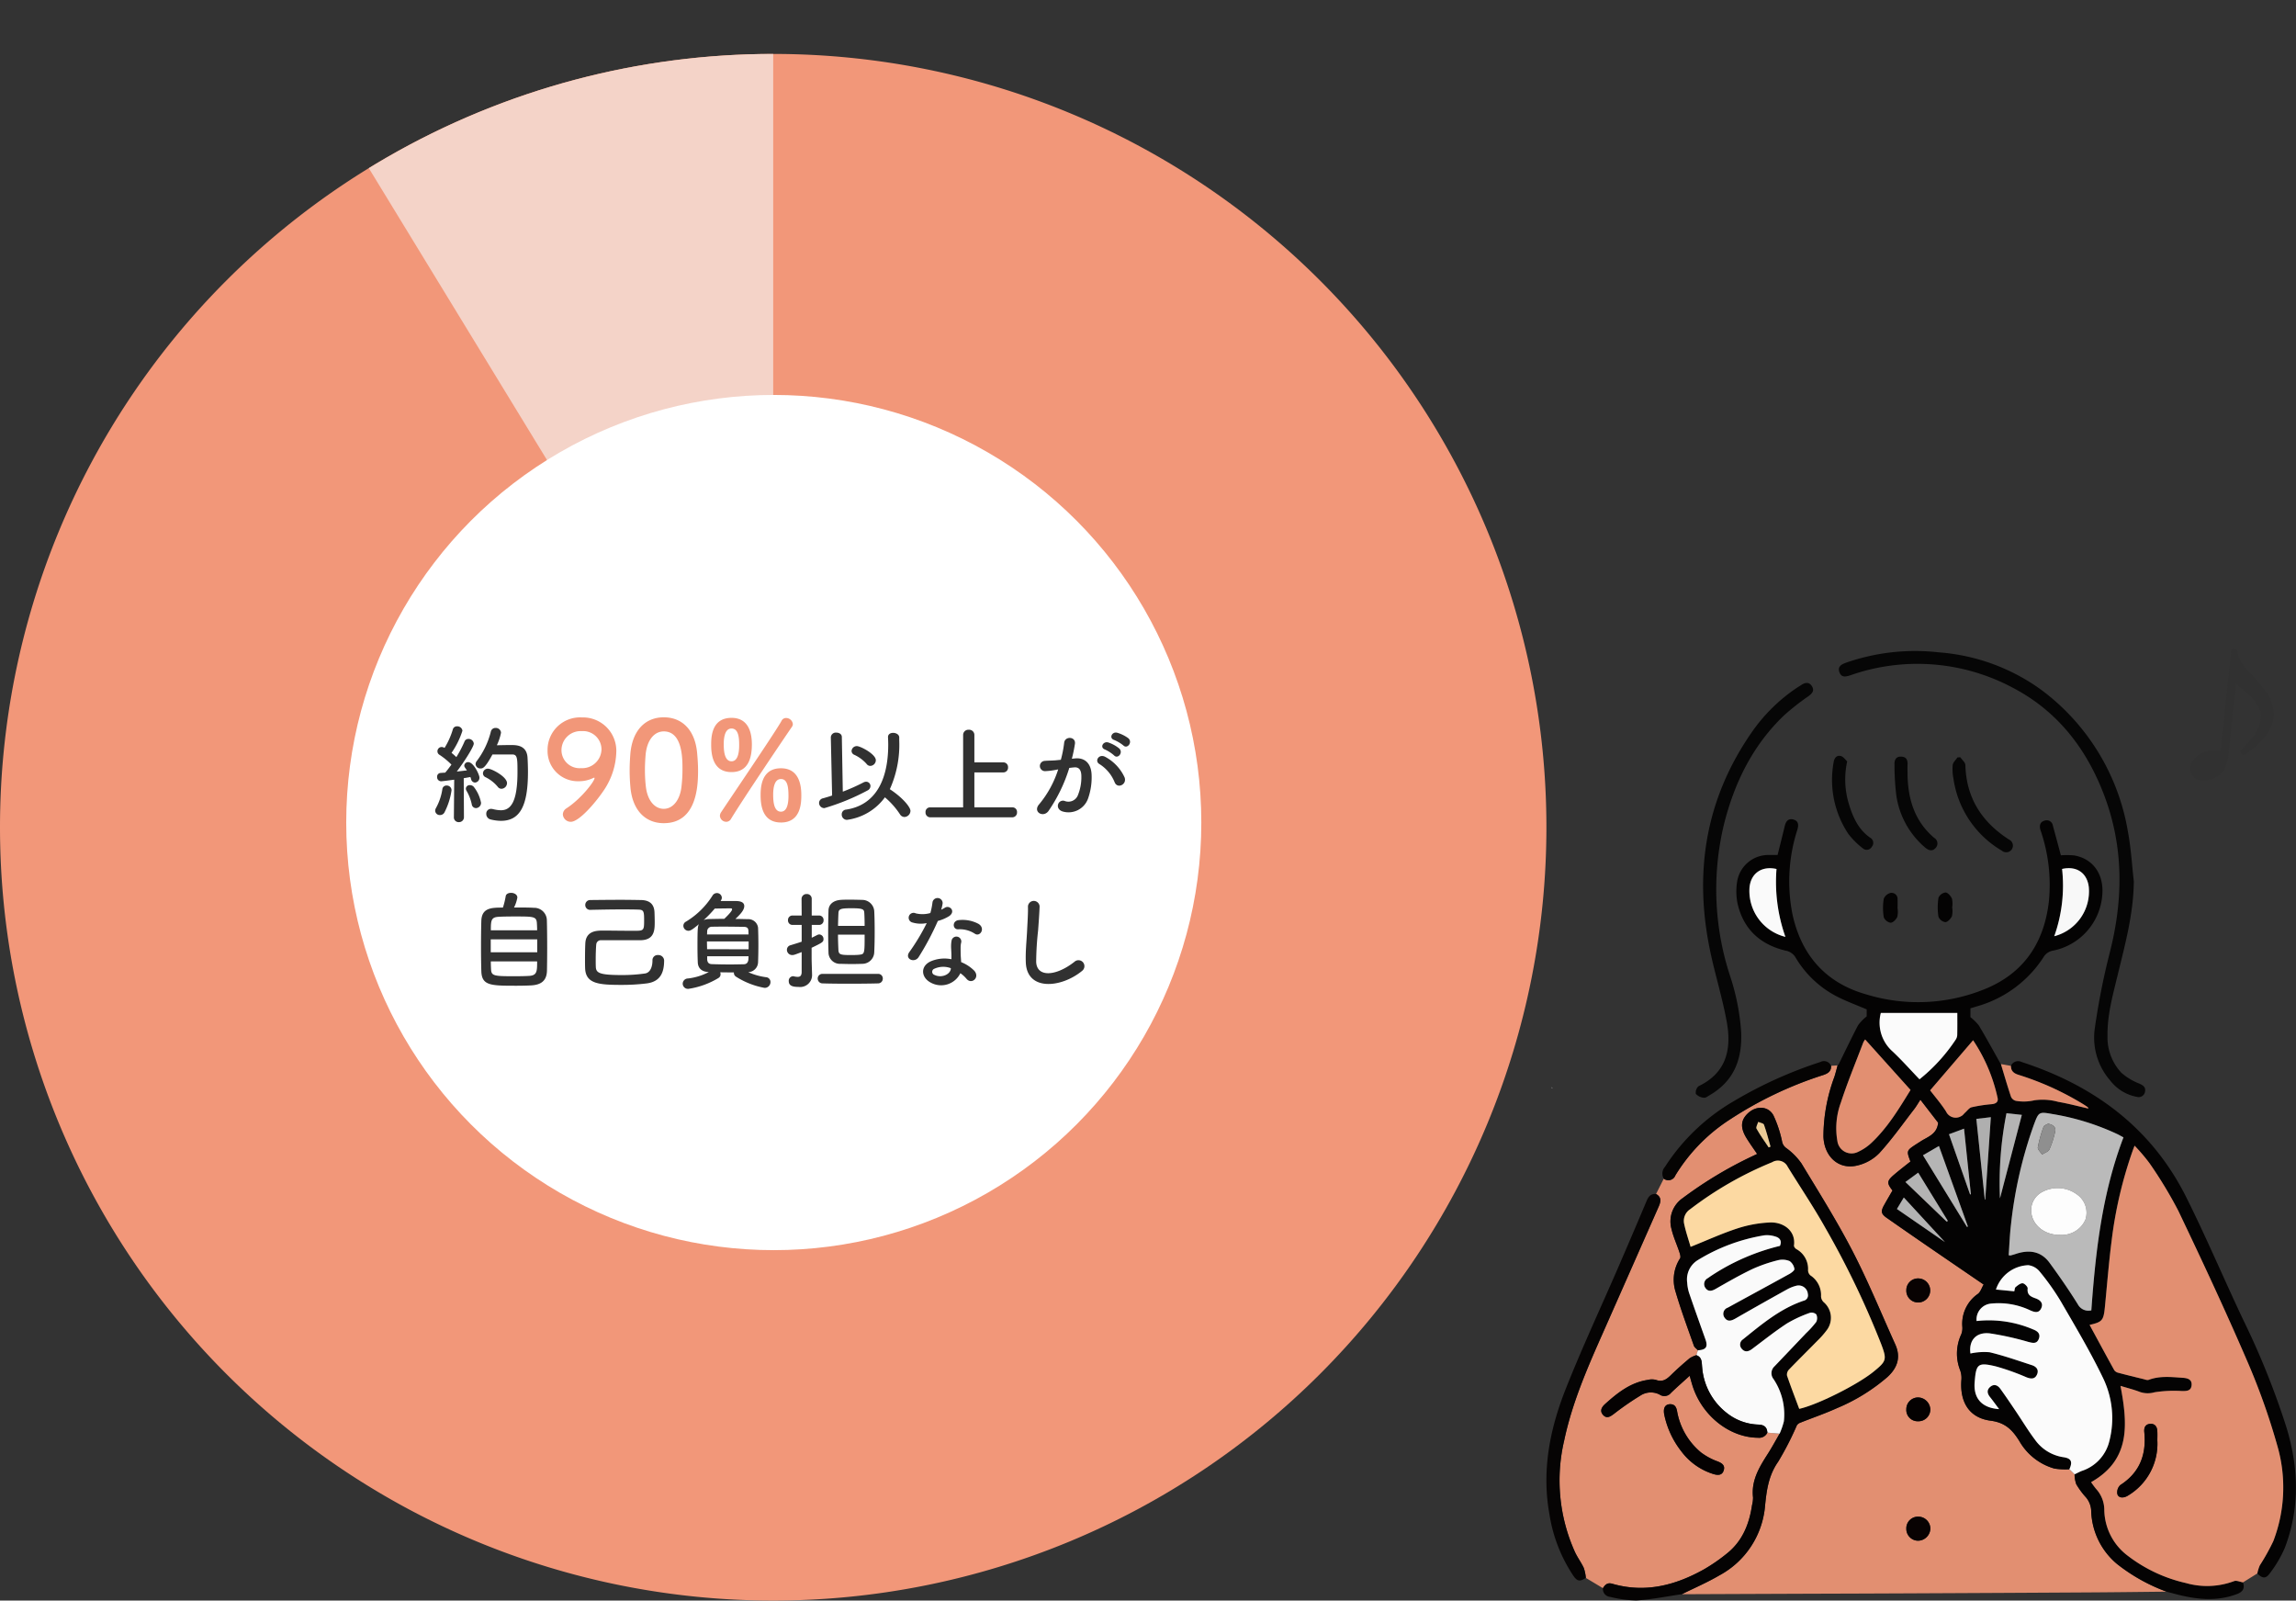 <svg xmlns="http://www.w3.org/2000/svg" xmlns:xlink="http://www.w3.org/1999/xlink" width="386.653" height="269.5" viewBox="0 0 386.653 269.5"><rect x="0" y="0" width="386.653" height="269.5" fill="#333333" stroke="none"/><defs><clipPath id="a"><path d="M2247.487,5181.667v130.77L2169.8,5185.205l77.688-12.618Z" transform="translate(-2169.798 -5172.587)" fill="#fff"/></clipPath></defs><g transform="translate(506.599 -6235.448)"><g transform="translate(-2604.599 1062.862)"><path d="M130.21,0A130.21,130.21,0,1,1,0,130.21,130.21,130.21,0,0,1,130.21,0Z" transform="translate(2098 5181.667)" fill="#f29779"/><g transform="translate(2150.521 5172.586)" clip-path="url(#a)"><circle cx="130.21" cy="130.21" r="130.21" transform="translate(-52.522 9.081)" fill="#f4d3c8"/></g></g><path d="M755.881,487.217c-4.325.043-8.65.1-12.976.125q-15.233.091-30.467.159-8.476.04-16.951.062-10.618.041-21.236.085c2.1-1.046,4.275-1.976,6.3-3.161a14.693,14.693,0,0,0,7.708-11.7c.257-2.635.594-5.139,2.206-7.439a51.15,51.15,0,0,0,3.16-6.152,1.265,1.265,0,0,1,.649-.458c2.021-.806,4.087-1.51,6.067-2.406a31.5,31.5,0,0,0,8.541-5.264c1.691-1.552,2.28-3.335,1.307-5.489-2.364-5.235-4.541-10.568-7.175-15.664-2.619-5.067-5.663-9.918-8.62-14.8a10.955,10.955,0,0,0-2.528-2.567,1.722,1.722,0,0,1-.712-1.011,19.951,19.951,0,0,0-1.48-4.521c-.861-1.573-2.806-1.652-4.169-.459s-1.475,2.5-.353,4.315c.552.894,1.17,1.746,1.777,2.645-.3.142-.494.232-.686.325a68.132,68.132,0,0,0-11.833,7.1,4.758,4.758,0,0,0-1.906,5.2c.31,1.342.906,2.616,1.34,3.932.108.329.249.8.1,1.035a6.623,6.623,0,0,0-.76,5.572c.9,3.077,2.024,6.089,3.089,9.116.107.3.452.523.687.781l-.27.82a4.581,4.581,0,0,0-1.125.515c-1.065.9-2.116,1.816-3.108,2.792-.744.733-1.447,1.279-2.584.844a2.89,2.89,0,0,0-1.377.011c-2.9.44-5.069,2.171-7.162,4.051-.618.555-.938,1.183-.349,1.845.618.694,1.221.285,1.858-.2a47.782,47.782,0,0,1,4.388-3.033,3.214,3.214,0,0,1,3.282-.191,1.417,1.417,0,0,0,1.909-.289c.99-.954,2.027-1.858,3.145-2.875.173.608.293,1.047.424,1.484,1.54,5.155,6.234,8.916,11.1,8.945a1.521,1.521,0,0,0,1.564-.859l2.063.175c-.666,1.141-1.293,2.306-2.005,3.418-1.435,2.241-2.8,4.485-2.475,7.324a5.1,5.1,0,0,1-.163,1.272c-.476,3.208-1.625,6.088-4.237,8.165a29.341,29.341,0,0,1-3.875,2.674c-4.832,2.7-9.918,4.014-15.433,2.416-.8-.231-1.211.154-1.567.749l-2.878-1.728a7.2,7.2,0,0,0-.345-1.672c-.433-.934-1.071-1.773-1.5-2.708a29.3,29.3,0,0,1-1.811-18.731c1.347-6.4,3.954-12.345,6.587-18.282q4.684-10.563,9.339-21.139c.367-.829.5-1.582-.452-2.116l1.3-2.578a1.262,1.262,0,0,0,1.958-.559,29.452,29.452,0,0,1,9.295-9.477,64.114,64.114,0,0,1,15.613-7.414c.788-.268,1.359-.623,1.308-1.552l1.1-.07c-.178.644-.332,1.3-.538,1.932A28.987,28.987,0,0,0,698.1,410.6c.123,3.346,2.53,5.576,5.6,4.883a7.622,7.622,0,0,0,3.769-2.062c2.136-2.332,3.971-4.942,5.913-7.451.362-.468.654-.99,1.043-1.587l2.988,3.871c-.182,1.984-1.792,2.376-3.01,3.185-.208.138-.422.269-.631.405-1.7,1.111-1.707,1.119-1.023,2.946-.918.737-1.854,1.45-2.747,2.214-1.236,1.057-1.26,1.409-.274,2.664-.47.818-.959,1.646-1.426,2.486-.583,1.049-.495,1.462.494,2.152q3.429,2.394,6.876,4.762c3.089,2.122,6.186,4.233,9.408,6.436-.343.571-.536,1.278-1,1.593a6.117,6.117,0,0,0-2.587,5.568,2.885,2.885,0,0,1-.189,1.229,7.611,7.611,0,0,0-.183,6.041,3.832,3.832,0,0,1,.216,1.535c-.323,3.781,1.276,6.483,4.921,6.96,2.465.323,3.65,1.542,4.822,3.41a9.9,9.9,0,0,0,5.934,4.654,12.133,12.133,0,0,0,2.5.116l.886.862a5.09,5.09,0,0,0,.283,1.654,13.123,13.123,0,0,0,1.652,2.233,3.789,3.789,0,0,1,.868,2.432,12.1,12.1,0,0,0,4.333,8.757,30.225,30.225,0,0,0,8.352,4.67M672.268,455.65c-.86.029-1.22.676-.958,1.861a14.857,14.857,0,0,0,2.839,6.061,10.689,10.689,0,0,0,5.422,3.844c.7.207,1.431.261,1.715-.57.29-.847-.213-1.248-1.009-1.561a10.8,10.8,0,0,1-2.8-1.511,11.6,11.6,0,0,1-4.037-7c-.142-.693-.419-1.124-1.17-1.123m39.78-19.186a1.985,1.985,0,0,0,2,2.061,2.025,2.025,0,0,0,.061-4.049,1.966,1.966,0,0,0-2.06,1.989m2.023,38.122a1.965,1.965,0,0,0-2.023,2.026,2,2,0,0,0,1.933,2.023,2.1,2.1,0,0,0,2.115-1.992,2.027,2.027,0,0,0-2.024-2.057m-.05-16.064a1.989,1.989,0,0,0,2.071-1.98,2.107,2.107,0,0,0-2.073-2.027,1.978,1.978,0,0,0-1.971,1.973,1.9,1.9,0,0,0,1.972,2.034" transform="translate(-897.62 6016.234)" fill="#e28f71"/><path d="M848.383,314.948a12.133,12.133,0,0,1-2.5-.116,9.894,9.894,0,0,1-5.934-4.654c-1.172-1.868-2.357-3.088-4.822-3.41-3.645-.477-5.244-3.179-4.921-6.96a3.833,3.833,0,0,0-.216-1.535,7.614,7.614,0,0,1,.183-6.041,2.881,2.881,0,0,0,.189-1.229,6.118,6.118,0,0,1,2.587-5.568c.461-.316.655-1.023,1-1.594-3.221-2.2-6.318-4.314-9.408-6.436q-3.447-2.368-6.876-4.762c-.988-.69-1.076-1.1-.494-2.152.466-.84.956-1.668,1.426-2.486-.986-1.256-.962-1.607.274-2.665.893-.764,1.829-1.478,2.747-2.214-.683-1.827-.681-1.835,1.023-2.946.21-.137.423-.267.632-.405,1.218-.809,2.828-1.2,3.01-3.185l-2.989-3.871c-.389.6-.681,1.119-1.043,1.587-1.942,2.509-3.776,5.119-5.913,7.451a7.623,7.623,0,0,1-3.769,2.062c-3.067.693-5.473-1.537-5.6-4.883a28.977,28.977,0,0,1,1.845-10.062c.206-.635.36-1.287.538-1.932l-.017.008.195-.178c1.085-2.2,2.138-4.425,3.279-6.6a8.059,8.059,0,0,1,1.447-1.484v-1.175c-1.681-.718-3.351-1.331-4.927-2.129a17.241,17.241,0,0,1-7.031-6.575,2.435,2.435,0,0,0-1.709-1.192c-4.254-1.023-7.086-3.589-8.076-7.911a10.2,10.2,0,0,1-.089-3.61,5.32,5.32,0,0,1,5.374-4.582c.494-.007.989,0,1.452,0,.417-1.677.827-3.295,1.218-4.917.2-.831.68-1.315,1.534-1.028.828.279.787.976.575,1.7a28.343,28.343,0,0,0-.811,14.278c1.523,6.923,5.656,11.547,12.473,13.457a29.758,29.758,0,0,0,20.441-1.134c6.339-2.776,9.534-7.923,10.271-14.676a28.251,28.251,0,0,0-1.309-11.519c-.053-.17-.126-.336-.164-.509-.15-.681.015-1.245.741-1.434a1.045,1.045,0,0,1,1.386.826c.443,1.614.873,3.231,1.352,5.011a13.118,13.118,0,0,1,2.232.019c3.166.538,5.021,3.157,4.745,6.593a10.339,10.339,0,0,1-8.283,9.434,2.3,2.3,0,0,0-1.639,1.139,19.747,19.747,0,0,1-11.331,8.286c-.307.1-.614.188-.954.292v1.495a8.267,8.267,0,0,1,1.424,1.4c1.274,2.14,2.469,4.327,3.694,6.5.56,1.838,1.093,3.684,1.7,5.5a1.219,1.219,0,0,0,.831.691,7.8,7.8,0,0,0,3.1-.093,9.753,9.753,0,0,1,4.01.259c1.7.289,3.374.742,5.1,1.134-.062-.121-.078-.2-.128-.239-.232-.166-.469-.324-.711-.475a48.622,48.622,0,0,0-10.975-4.979c-.782-.252-1.244-.647-1.238-1.493a1.32,1.32,0,0,1,1.8-.667c12.228,3.971,21.912,11.116,27.744,22.791,3.372,6.751,6.316,13.716,9.544,20.541a133.565,133.565,0,0,1,7.331,18.228c2.05,6.758,2.277,13.572-.292,20.269a20.105,20.105,0,0,1-2.534,4.291c-.669.94-1.257.849-2.1,0a7.115,7.115,0,0,1,.419-1.357,36.273,36.273,0,0,0,2.278-4.085,25.231,25.231,0,0,0,.716-15.915,113.065,113.065,0,0,0-5.2-14.6c-3.648-8.453-7.551-16.8-11.518-25.111a72.723,72.723,0,0,0-4.814-7.959,29.883,29.883,0,0,0-2.548-3c-.157.408-.221.567-.279.728a71.394,71.394,0,0,0-3.589,15.294c-.471,3.683-.761,7.389-1.125,11.085-.229,2.331-.424,2.577-2.585,3.068,1.387,2.558,2.755,5.1,4.152,7.622a1.115,1.115,0,0,0,.65.432c1.407.375,2.822.72,4.237,1.064.3.074.663.228.918.133,1.881-.7,3.8-.471,5.726-.343.821.055,1.591.265,1.495,1.261s-.876.976-1.7.962a20.987,20.987,0,0,0-4.561.22,4.013,4.013,0,0,1-2.445-.062c-1.032-.4-2.114-.668-3.265-1.02,1.215,6.444,1.732,12.436-4.949,16.208a13.829,13.829,0,0,0,.856,1.158,5.253,5.253,0,0,1,1.365,3.562,9.827,9.827,0,0,0,3.931,7.656,25.152,25.152,0,0,0,9.81,4.611,12.978,12.978,0,0,0,8.108-.319c.4-.166.995.126,1.5.206.381,1.019-.04,1.61-1,1.974-3.479,1.32-6.948.9-10.419-.021l-1.444-.383a30.236,30.236,0,0,1-8.352-4.67,12.1,12.1,0,0,1-4.333-8.757,3.789,3.789,0,0,0-.868-2.432,13.1,13.1,0,0,1-1.652-2.233,5.09,5.09,0,0,1-.283-1.654c.415-.2.819-.425,1.247-.586a7.005,7.005,0,0,0,4.622-5.087,15.5,15.5,0,0,0-1.09-10.568c-2.13-4.423-4.656-8.66-7.122-12.914a40.656,40.656,0,0,0-3.522-4.97,2.946,2.946,0,0,0-1.936-1.093,5.955,5.955,0,0,0-5.446,4.1l3.086.3c.079-.268.075-.59.23-.714.354-.284.8-.661,1.181-.638.314.018.875.595.844.867-.129,1.105.556,1.394,1.355,1.681s1.335.847.9,1.714c-.421.835-1.13.6-1.849.283a12.349,12.349,0,0,0-6.458-1.136,2.689,2.689,0,0,0-2.552,2.946,18.963,18.963,0,0,1,9.51,1.408c.747.282,1.3.727.968,1.6-.344.893-1.032.694-1.792.5A49.1,49.1,0,0,0,835,292.066c-2.383-.274-3.586,1.239-3.278,3.389a10.959,10.959,0,0,1,3.227-.211c2.411.574,4.761,1.407,7.123,2.176.712.232,1.214.75.867,1.554-.36.837-1.02.782-1.795.478a39.6,39.6,0,0,0-5.125-1.825c-3.09-.744-3.354-.4-3.591,2.724-.205,2.711,1.264,4.278,4.129,4.472-.545-.725-1.018-1.387-1.525-2.02-.465-.581-.6-1.178-.011-1.7.655-.586,1.289-.319,1.738.3.9,1.242,1.752,2.517,2.61,3.788,1.077,1.6,2.07,3.253,3.226,4.788a7.169,7.169,0,0,0,4.807,2.942c1.308.19,1.557.77.976,2.028m9.114-55.884c-.39-.208-.724-.4-1.071-.569a41.686,41.686,0,0,0-10.907-3.365c-2.281-.4-2.3-.369-3.135,1.873a72.759,72.759,0,0,0-3.831,16.757c-.205,1.712-.262,3.441-.386,5.147a1.8,1.8,0,0,0,.317.039c.273-.076.549-.146.818-.238,2.246-.766,4.283-.535,5.756,1.484,1.659,2.273,3.267,4.591,4.752,6.98a2.025,2.025,0,0,0,2.276,1.019c.716-9.916,1.823-19.723,5.411-29.126m-35.858-7.981-7.64-8.5a2.662,2.662,0,0,0-.334.55c-1.277,3.358-2.654,6.683-3.765,10.1a12.443,12.443,0,0,0-.581,6.435A2.408,2.408,0,0,0,812.8,261.5a8.4,8.4,0,0,0,2.209-1.473c2.793-2.613,4.726-5.87,6.63-8.948m7.875-12.972H816.634a6.459,6.459,0,0,0,2,6.5c1.569,1.481,3.006,3.1,4.513,4.674a29.209,29.209,0,0,0,6.075-6.647,1.582,1.582,0,0,0,.279-.782c.028-1.318.013-2.636.013-3.745m-4.576,13.034c.8,1.046,1.833,2.24,2.678,3.557a1.79,1.79,0,0,0,2.587.764c.248-.117.42-.391.636-.582.355-.314.676-.794,1.086-.893a24.31,24.31,0,0,1,3.374-.518c.7-.067,1.152-.367,1-1.052a28.179,28.179,0,0,0-4.125-9.713l-7.237,8.436M800.565,225.3a27.74,27.74,0,0,1-1.5-11.432c-2.541-.569-4.38.777-4.556,3.228a7.975,7.975,0,0,0,6.052,8.2m46.595-11.434a25.44,25.44,0,0,1-1.318,11.327,7.8,7.8,0,0,0,5.817-8.287c-.288-2.372-2.042-3.594-4.5-3.04m-23.424,48.212,7.408,12.062.158-.062-4.88-13.562-2.685,1.562M836.7,269.33l3.682-14.058L837.795,255A60.1,60.1,0,0,0,836.7,269.33m-1.539-13.667-2.441.288c.486,4.639.955,9.117,1.424,13.595l.077-.038c.309-4.549.618-9.1.94-13.845m-4.513,1.929-2.535.941,3.556,10.146.129-.059c-.377-3.614-.754-7.229-1.15-11.029m-2.932,15.649.208-.1-5-8.138-2.154,1.577,6.941,6.664m-.272,3.46-6.935-7.515-1.161,1.936,8.1,5.579" transform="translate(-1006.498 6167.896)" fill="#040303"/><path d="M1095.225,535.1c-.5-.08-1.1-.372-1.5-.206a12.978,12.978,0,0,1-8.108.319,25.152,25.152,0,0,1-9.81-4.611,9.827,9.827,0,0,1-3.931-7.657,5.254,5.254,0,0,0-1.365-3.562,13.765,13.765,0,0,1-.856-1.158c6.681-3.773,6.164-9.764,4.949-16.209,1.15.353,2.233.622,3.265,1.02a4.013,4.013,0,0,0,2.446.061,21,21,0,0,1,4.561-.22c.827.013,1.607.031,1.7-.962s-.674-1.207-1.495-1.261c-1.923-.128-3.845-.36-5.726.343-.255.1-.615-.059-.918-.133-1.415-.344-2.83-.688-4.237-1.064a1.115,1.115,0,0,1-.65-.432c-1.4-2.524-2.765-5.065-4.152-7.622,2.161-.49,2.356-.737,2.585-3.068.363-3.7.654-7.4,1.125-11.085a71.4,71.4,0,0,1,3.589-15.294c.058-.161.123-.32.279-.728a29.863,29.863,0,0,1,2.548,3,72.684,72.684,0,0,1,4.814,7.959c3.967,8.31,7.87,16.658,11.518,25.111a113.025,113.025,0,0,1,5.2,14.6,25.231,25.231,0,0,1-.716,15.915,36.284,36.284,0,0,1-2.278,4.085,7.114,7.114,0,0,0-.42,1.357l-2.417,1.507m-14.415-23.809c0-.571.028-1.143-.007-1.712-.046-.754-.471-1.241-1.236-1.167s-1.032.613-.954,1.386c.376,3.748-.747,6.806-4.047,8.919a1.7,1.7,0,0,0-.508,1.433c.13.739,1.013.861,1.856.307a10.152,10.152,0,0,0,4.9-9.166" transform="translate(-1224.103 5966.786)" fill="#e28f71"/><path d="M703.605,472.68c-.235-.258-.581-.477-.687-.78-1.065-3.027-2.19-6.039-3.089-9.116a6.623,6.623,0,0,1,.76-5.572c.148-.233.008-.706-.1-1.035-.434-1.315-1.03-2.59-1.34-3.932a4.757,4.757,0,0,1,1.906-5.2,68.1,68.1,0,0,1,11.833-7.1c.192-.093.386-.183.686-.325-.607-.9-1.225-1.751-1.777-2.645-1.122-1.816-1-3.131.353-4.315s3.308-1.114,4.169.459a19.942,19.942,0,0,1,1.48,4.521,1.721,1.721,0,0,0,.713,1.011,10.948,10.948,0,0,1,2.528,2.567c2.957,4.885,6,9.737,8.62,14.8,2.634,5.1,4.81,10.429,7.175,15.664.973,2.154.384,3.936-1.307,5.489a31.507,31.507,0,0,1-8.541,5.264c-1.979.9-4.046,1.6-6.067,2.406a1.263,1.263,0,0,0-.649.458,51.18,51.18,0,0,1-3.16,6.152c-1.612,2.3-1.949,4.8-2.206,7.439a14.694,14.694,0,0,1-7.708,11.7c-2.022,1.185-4.193,2.115-6.3,3.161-2.551.37-5.093.885-7.658,1.053a19.926,19.926,0,0,1-4.4-.6,1.326,1.326,0,0,1-1.231-1.468c.356-.6.772-.98,1.567-.749,5.515,1.6,10.6.288,15.433-2.416a29.317,29.317,0,0,0,3.875-2.674c2.613-2.077,3.762-4.957,4.237-8.165a5.1,5.1,0,0,0,.163-1.272c-.327-2.839,1.04-5.083,2.475-7.324.712-1.111,1.339-2.277,2-3.417a12.047,12.047,0,0,0,.723-2.086,10.685,10.685,0,0,0-1.759-7.129,1.56,1.56,0,0,1,.175-2.116q2.654-2.794,5.315-5.581a16.148,16.148,0,0,0,1.717-1.9,1.451,1.451,0,0,0,.007-1.271,1.161,1.161,0,0,0-1.084-.264,21.388,21.388,0,0,0-3.858,1.787c-2.027,1.328-3.929,2.846-5.873,4.3-.592.443-1.195.589-1.709-.008a1.043,1.043,0,0,1,.172-1.607c3.17-2.553,6.291-5.192,10.237-6.517a.918.918,0,0,0,.7-1.111,1.563,1.563,0,0,0-1.98-1.4,6.412,6.412,0,0,0-1.485.586q-4.39,2.443-8.752,4.936c-.667.383-1.314.569-1.794-.133a1.09,1.09,0,0,1,.51-1.7c3.466-1.9,6.943-3.775,10.4-5.685.346-.191.878-.611.835-.826a1.986,1.986,0,0,0-.8-1.332,3.135,3.135,0,0,0-1.958-.153A25.054,25.054,0,0,0,712.763,459c-2.117,1.011-4.158,2.188-6.2,3.352-.664.379-1.254.464-1.69-.167a1.114,1.114,0,0,1,.412-1.663c.205-.142.406-.291.616-.426a36.591,36.591,0,0,1,11.517-5c.373-.879-.046-1.393-.853-1.6a4.466,4.466,0,0,0-1.794-.179,30.9,30.9,0,0,0-11.151,4.15A3.815,3.815,0,0,0,701.8,461.3a6.983,6.983,0,0,0,.338,1.783c.887,2.594,1.814,5.175,2.731,7.759.45,1.267.116,1.758-1.261,1.839m17.055,9.855c2.964-.639,9.785-4.022,12.548-6.281,2.143-1.752,2.246-2.017,1.245-4.646A147.751,147.751,0,0,0,725,451.961c-1.953-3.48-4.2-6.8-6.29-10.2a1.834,1.834,0,0,0-2.608-.753,59.847,59.847,0,0,0-13.795,7.907,2.338,2.338,0,0,0-1.039,2.415c.3,1.4.766,2.76,1.1,3.93,2.814-1.126,5.314-2.272,7.912-3.117a20.558,20.558,0,0,1,5.44-.987c2.29-.1,4.389,1.4,4.057,3.887-.024.184.215.491.41.6a3.794,3.794,0,0,1,1.96,3.56,1.173,1.173,0,0,0,.386.854,3.965,3.965,0,0,1,1.8,3.559,1.443,1.443,0,0,0,.435.945,3.451,3.451,0,0,1,.582,4.652,14.38,14.38,0,0,1-1.62,1.848c-1.6,1.633-3.229,3.232-4.81,4.88a1.217,1.217,0,0,0-.318.989c.637,1.872,1.353,3.717,2.054,5.6m-5.139-44.011.31-.138c-.357-1.237-.672-2.49-1.107-3.7-.086-.24-.634-.314-.969-.464-.107.386-.423.89-.284,1.138.612,1.094,1.355,2.115,2.051,3.162" transform="translate(-924.267 5990.128)" fill="#050303"/><path d="M922.388,112.45c-.047,5.529-1.508,10.773-2.784,16.048-.789,3.26-1.692,6.5-1.645,9.9a8.73,8.73,0,0,0,2.312,6.273,10.057,10.057,0,0,0,3.032,1.841c.641.292,1.092.573.987,1.288a1.093,1.093,0,0,1-1.423.941,7.336,7.336,0,0,1-4.461-2.754,10.974,10.974,0,0,1-2.585-8.8,119.075,119.075,0,0,1,2.507-12.688c2.258-8.816,2.373-17.53-.783-26.133-2.958-8.062-7.941-14.584-15.652-18.564a34.068,34.068,0,0,0-27.208-2.05c-.771.254-1.528.46-1.874-.511s.373-1.331,1.125-1.6a35.337,35.337,0,0,1,15.626-1.738,33.622,33.622,0,0,1,17.445,6.463,37.435,37.435,0,0,1,14.4,23.8c.51,2.727.664,5.52.982,8.283" transform="translate(-1069.646 6271.388)" fill="#060606"/><path d="M768,157.437c.2,4.836-1.389,8.345-5.323,10.629-.307.178-.67.468-.959.42a2.046,2.046,0,0,1-1.346-.644,1.389,1.389,0,0,1,.451-1.3c4.719-2.251,5.577-6.259,4.75-10.818-.7-3.887-1.881-7.687-2.715-11.554-2.913-13.5-.923-26.1,7.133-37.521a28.624,28.624,0,0,1,7.332-7.152c.265-.181.543-.342.812-.518.648-.425,1.3-.531,1.771.2s.067,1.219-.562,1.683a41.28,41.28,0,0,0-4.12,3.236c-5.241,5.009-8.323,11.255-10.084,18.2a46.759,46.759,0,0,0,.922,25.475A38.417,38.417,0,0,1,768,157.437" transform="translate(-981.379 6251.798)" fill="#060606"/><path d="M661.721,499.439c.955.534.818,1.287.452,2.116q-4.674,10.567-9.338,21.139c-2.633,5.938-5.24,11.878-6.587,18.282a29.3,29.3,0,0,0,1.811,18.731c.428.935,1.066,1.774,1.5,2.708a7.2,7.2,0,0,1,.344,1.672c-1.031.651-1.431.6-2.122-.388a25.758,25.758,0,0,1-4.018-10.381c-1.32-7.308.085-14.32,2.753-21.057,2.738-6.914,5.892-13.663,8.85-20.489q2.419-5.583,4.781-11.192c.315-.751.728-1.2,1.575-1.142" transform="translate(-889.44 5937.048)" fill="#060404"/><path d="M762.587,396.116c.05.929-.52,1.284-1.308,1.552a64.131,64.131,0,0,0-15.613,7.414,29.454,29.454,0,0,0-9.295,9.477,1.262,1.262,0,0,1-1.958.559,1.68,1.68,0,0,1,.2-1.984,34.185,34.185,0,0,1,11.5-11.01,72.125,72.125,0,0,1,14.674-6.649,1.292,1.292,0,0,1,1.8.64" transform="translate(-960.829 6018.79)" fill="#050403"/><path d="M963.12,156.918c.3.439.838.872.85,1.319.148,5.544,2.78,9.6,7.344,12.533a1.126,1.126,0,1,1-1.2,1.879,16.831,16.831,0,0,1-8.163-12.192,8.09,8.09,0,0,1-.12-2.233c.064-.456.523-.857.805-1.283l.486-.023" transform="translate(-1139.592 6206.037)" fill="#060606"/><path d="M918.516,159.329c.058,4.189,1.169,7.945,4.5,10.767a1.091,1.091,0,0,1,.252,1.674c-.549.65-1.187.459-1.779-.045a14.156,14.156,0,0,1-4.86-8.785,42.172,42.172,0,0,1-.307-5.213c-.027-.751.238-1.363,1.156-1.315s1.082.649,1.043,1.418c-.025.5,0,1,0,1.5" transform="translate(-1103.883 6206.436)" fill="#060606"/><path d="M869.992,156.724a14.138,14.138,0,0,0,.266,7.107c.678,2.246,1.594,4.345,3.627,5.755a.985.985,0,0,1,.26,1.5.975.975,0,0,1-1.491.293,13.043,13.043,0,0,1-2.481-2.467,16.431,16.431,0,0,1-2.46-12.06c.107-.693.512-1.217,1.207-1.034.452.119.794.657,1.073.907" transform="translate(-1065.519 6206.93)" fill="#060606"/><path d="M1001.492,397.864c-.006.846.456,1.241,1.238,1.493a48.626,48.626,0,0,1,10.975,4.979c.242.151.479.309.711.475.05.036.065.118.128.239-1.729-.392-3.4-.844-5.1-1.134a9.753,9.753,0,0,0-4.01-.259,7.8,7.8,0,0,1-3.1.093,1.218,1.218,0,0,1-.831-.69c-.612-1.82-1.145-3.667-1.7-5.5l1.7.309" transform="translate(-1169.44 6017.057)" fill="#e28f71"/><path d="M909.771,265.833a3.79,3.79,0,0,1-.041,1.479c-.2.432-.731.98-1.118.981a1.522,1.522,0,0,1-1.16-.929,9.734,9.734,0,0,1-.006-3.087,1.656,1.656,0,0,1,1.134-1,1.008,1.008,0,0,1,1.194,1.058c.028.5.005,1,.005,1.5h-.007" transform="translate(-1096.819 6122.525)" fill="#040303"/><path d="M952.7,265.467a3.838,3.838,0,0,1-.042,1.481c-.2.435-.721.985-1.115,1a1.5,1.5,0,0,1-1.156-.919,10.471,10.471,0,0,1,.007-3.193,1.508,1.508,0,0,1,1.191-.884c.389.02.883.6,1.077,1.038a3.934,3.934,0,0,1,.038,1.482" transform="translate(-1130.547 6122.769)" fill="#040303"/><path d="M871.832,397.811l-.195.178.195-.178" transform="translate(-1068.792 6016.855)" fill="#e5443e"/><path d="M992.39,589.717c.581-1.258.332-1.838-.976-2.028a7.17,7.17,0,0,1-4.808-2.942c-1.156-1.536-2.149-3.193-3.226-4.788-.858-1.271-1.712-2.545-2.61-3.788-.45-.622-1.083-.889-1.738-.3-.59.527-.453,1.124.011,1.7.507.634.98,1.3,1.525,2.02-2.865-.193-4.334-1.761-4.129-4.472.237-3.126.5-3.468,3.591-2.724a39.613,39.613,0,0,1,5.125,1.825c.774.3,1.434.359,1.795-.478.346-.8-.155-1.323-.867-1.554-2.362-.769-4.712-1.6-7.123-2.176a10.959,10.959,0,0,0-3.227.211c-.307-2.15.9-3.663,3.278-3.389a49.062,49.062,0,0,1,6.441,1.427c.759.194,1.448.393,1.792-.5.335-.87-.221-1.315-.968-1.6a18.964,18.964,0,0,0-9.51-1.408,2.689,2.689,0,0,1,2.552-2.946,12.347,12.347,0,0,1,6.458,1.135c.718.318,1.428.552,1.849-.282.437-.866-.087-1.422-.9-1.714s-1.484-.576-1.355-1.681c.032-.272-.53-.849-.843-.867-.385-.023-.827.354-1.181.638-.155.124-.151.446-.23.714l-3.086-.3a5.954,5.954,0,0,1,5.446-4.1,2.945,2.945,0,0,1,1.936,1.093,40.683,40.683,0,0,1,3.522,4.97c2.466,4.253,4.992,8.491,7.122,12.914a15.5,15.5,0,0,1,1.09,10.568,7.006,7.006,0,0,1-4.622,5.087c-.429.161-.832.389-1.247.586l-.886-.862" transform="translate(-1150.504 5893.126)" fill="#fbfbfb"/><path d="M755.467,551.13c1.377-.081,1.711-.572,1.261-1.839-.917-2.584-1.844-5.164-2.731-7.758a6.986,6.986,0,0,1-.338-1.783,3.816,3.816,0,0,1,1.823-3.827,30.9,30.9,0,0,1,11.151-4.15,4.457,4.457,0,0,1,1.794.179c.807.208,1.226.722.853,1.6a36.588,36.588,0,0,0-11.517,5c-.21.135-.411.284-.616.426a1.113,1.113,0,0,0-.412,1.663c.436.631,1.026.546,1.69.167,2.041-1.163,4.082-2.341,6.2-3.352a25.042,25.042,0,0,1,4.333-1.495,3.135,3.135,0,0,1,1.958.153,1.986,1.986,0,0,1,.8,1.332c.043.216-.489.635-.835.827-3.459,1.91-6.936,3.788-10.4,5.685a1.09,1.09,0,0,0-.51,1.7c.481.7,1.127.516,1.794.133q4.358-2.5,8.752-4.935a6.418,6.418,0,0,1,1.485-.587,1.563,1.563,0,0,1,1.98,1.4.918.918,0,0,1-.7,1.111c-3.946,1.324-7.068,3.964-10.237,6.516a1.043,1.043,0,0,0-.172,1.607c.515.6,1.117.451,1.709.008,1.943-1.454,3.846-2.972,5.873-4.3a21.4,21.4,0,0,1,3.858-1.787,1.162,1.162,0,0,1,1.084.263,1.45,1.45,0,0,1-.007,1.271,16.147,16.147,0,0,1-1.717,1.9q-2.654,2.794-5.314,5.581a1.561,1.561,0,0,0-.175,2.116,10.686,10.686,0,0,1,1.759,7.129,12.028,12.028,0,0,1-.723,2.086l-2.062-.176c-.057-.969-.583-1.326-1.537-1.357a8.975,8.975,0,0,1-5.315-1.968,10.789,10.789,0,0,1-4.13-7.67c-.088-.793.035-1.7-.982-2.048l.269-.82" transform="translate(-976.129 5911.678)" fill="#fafafa"/><path d="M702.282,625.9c1.017.352.894,1.255.982,2.048a10.79,10.79,0,0,0,4.13,7.67,8.977,8.977,0,0,0,5.315,1.968c.954.031,1.479.388,1.536,1.357a1.521,1.521,0,0,1-1.564.859c-4.864-.029-9.558-3.79-11.1-8.945-.13-.436-.25-.876-.424-1.484-1.118,1.017-2.155,1.921-3.145,2.875a1.417,1.417,0,0,1-1.909.29,3.214,3.214,0,0,0-3.283.191,47.668,47.668,0,0,0-4.387,3.033c-.637.481-1.24.889-1.857.2-.59-.662-.269-1.29.348-1.845,2.093-1.88,4.264-3.611,7.162-4.051a2.887,2.887,0,0,1,1.377-.011c1.137.436,1.84-.111,2.584-.844.992-.976,2.043-1.9,3.108-2.792a4.587,4.587,0,0,1,1.125-.515" transform="translate(-923.214 5837.733)" fill="#050202"/><path d="M736.475,664.352c.75,0,1.027.431,1.169,1.124a11.6,11.6,0,0,0,4.037,7,10.792,10.792,0,0,0,2.8,1.511c.8.313,1.3.714,1.009,1.561-.284.83-1.013.776-1.715.569a10.689,10.689,0,0,1-5.422-3.844,14.859,14.859,0,0,1-2.839-6.061c-.262-1.186.1-1.832.959-1.862" transform="translate(-961.826 5807.532)" fill="#040101"/><path d="M925.6,567.7a1.966,1.966,0,0,1,2.06-1.989,2.025,2.025,0,0,1-.06,4.049,1.985,1.985,0,0,1-2-2.06" transform="translate(-1111.168 5884.999)" fill="#080202"/><path d="M927.621,752.564a2.027,2.027,0,0,1,2.024,2.057,2.1,2.1,0,0,1-2.115,1.992,2,2,0,0,1-1.933-2.023,1.965,1.965,0,0,1,2.024-2.026" transform="translate(-1111.169 5738.256)" fill="#080202"/><path d="M927.574,663.073a1.9,1.9,0,0,1-1.972-2.034,1.978,1.978,0,0,1,1.971-1.973,2.107,2.107,0,0,1,2.073,2.027,1.989,1.989,0,0,1-2.071,1.98" transform="translate(-1111.172 5811.683)" fill="#040101"/><path d="M1025.243,439.958c-3.589,9.4-4.7,19.21-5.411,29.126a2.025,2.025,0,0,1-2.276-1.019c-1.485-2.389-3.093-4.707-4.752-6.98-1.473-2.019-3.51-2.25-5.756-1.484-.268.091-.544.162-.818.238a1.8,1.8,0,0,1-.317-.039c.124-1.705.181-3.435.386-5.147a72.759,72.759,0,0,1,3.831-16.757c.833-2.243.854-2.278,3.135-1.873a41.685,41.685,0,0,1,10.907,3.365c.347.167.681.361,1.071.569m-10.787,16.422c.214,0,.429.011.642,0a4.316,4.316,0,0,0,3.746-2.6,3.736,3.736,0,0,0-1.4-4.182,5.467,5.467,0,0,0-5.922-.428,3.482,3.482,0,0,0-1.833,2.949c-.04,2.383,2.039,4.251,4.764,4.263m-1.9-18.728c-.194.126-.677.261-.773.533a20.691,20.691,0,0,0-.963,3.454c-.059.352.462.8.717,1.207.43-.285,1.061-.475,1.249-.874a15.949,15.949,0,0,0,.942-2.922c.193-.766-.23-1.2-1.171-1.4" transform="translate(-1174.243 5987.001)" fill="#bababa"/><path d="M883.1,386.794c-1.9,3.078-3.837,6.335-6.63,8.948a8.4,8.4,0,0,1-2.209,1.472,2.408,2.408,0,0,1-3.481-1.842,12.442,12.442,0,0,1,.581-6.435c1.11-3.412,2.488-6.738,3.765-10.1a2.653,2.653,0,0,1,.334-.55l7.64,8.5" transform="translate(-1067.96 6032.184)" fill="#e28f71"/><path d="M917.767,357.471c0,1.108.015,2.427-.013,3.745a1.583,1.583,0,0,1-.279.782,29.2,29.2,0,0,1-6.075,6.647c-1.507-1.571-2.943-3.192-4.513-4.673a6.458,6.458,0,0,1-2-6.5Z" transform="translate(-1094.75 6048.536)" fill="#fbfbfb"/><path d="M944.289,387.325l7.237-8.437a28.185,28.185,0,0,1,4.125,9.713c.152.685-.3.985-1,1.052a24.3,24.3,0,0,0-3.374.518c-.41.1-.731.58-1.086.893-.216.191-.388.465-.636.582a1.79,1.79,0,0,1-2.586-.764c-.845-1.317-1.88-2.511-2.678-3.557" transform="translate(-1125.848 6031.716)" fill="#e28f71"/><path d="M808.534,255.494a7.975,7.975,0,0,1-6.052-8.2c.176-2.452,2.015-3.8,4.556-3.228a27.74,27.74,0,0,0,1.5,11.432" transform="translate(-1014.467 6137.701)" fill="#fafafa"/><path d="M1042.983,244.044c2.458-.554,4.211.668,4.5,3.04a7.8,7.8,0,0,1-5.818,8.287,25.436,25.436,0,0,0,1.318-11.327" transform="translate(-1202.321 6137.717)" fill="#f8f8f8"/><path d="M938.687,463.4l2.685-1.562,4.88,13.563-.158.062L938.687,463.4" transform="translate(-1121.449 5966.57)" fill="#b5b5b5"/><path d="M998.891,450.462a60.1,60.1,0,0,1,1.095-14.334l2.587.276-3.682,14.057" transform="translate(-1168.688 5986.764)" fill="#b4b4b4"/><path d="M982.982,439.235l-.94,13.845-.077.038c-.469-4.478-.938-8.955-1.424-13.595l2.441-.288" transform="translate(-1154.318 5984.324)" fill="#afafaf"/><path d="M961.616,448.222l1.15,11.029-.129.059-3.556-10.146,2.535-.941" transform="translate(-1137.465 5977.266)" fill="#b3b3b3"/><path d="M931.838,490.976l-6.941-6.664,2.154-1.577,5,8.138Z" transform="translate(-1110.619 5950.162)" fill="#b3b3b3"/><path d="M926.348,509.748l-8.1-5.579,1.161-1.936,6.935,7.515" transform="translate(-1105.401 5934.849)" fill="#b3b3b3"/><path d="M1097.793,682.623a10.152,10.152,0,0,1-4.9,9.166c-.842.554-1.726.432-1.856-.307a1.7,1.7,0,0,1,.508-1.433c3.3-2.114,4.423-5.171,4.047-8.919-.078-.772.185-1.31.954-1.386s1.189.413,1.236,1.167c.035.569.007,1.141.007,1.712" transform="translate(-1241.086 5795.45)" fill="#040101"/><path d="M770.455,515.162c-.7-1.884-1.417-3.729-2.054-5.6a1.218,1.218,0,0,1,.318-.989c1.581-1.648,3.213-3.247,4.809-4.88a14.367,14.367,0,0,0,1.62-1.848,3.45,3.45,0,0,0-.582-4.652,1.445,1.445,0,0,1-.435-.945,3.965,3.965,0,0,0-1.8-3.559,1.174,1.174,0,0,1-.386-.854,3.794,3.794,0,0,0-1.96-3.56c-.2-.112-.435-.419-.41-.6.332-2.485-1.767-3.982-4.057-3.887a20.561,20.561,0,0,0-5.44.987c-2.6.845-5.1,1.991-7.912,3.117-.336-1.17-.807-2.531-1.1-3.93a2.338,2.338,0,0,1,1.039-2.415,59.847,59.847,0,0,1,13.795-7.907,1.834,1.834,0,0,1,2.608.753c2.093,3.4,4.337,6.718,6.29,10.2a147.757,147.757,0,0,1,9.453,19.647c1,2.63.9,2.895-1.245,4.646-2.763,2.258-9.584,5.642-12.548,6.281" transform="translate(-974.062 5957.501)" fill="#fcd9a2"/><path d="M810.016,447.228c-.7-1.047-1.439-2.068-2.051-3.162-.139-.249.177-.752.284-1.138.335.15.883.224.969.464.435,1.209.75,2.462,1.107,3.7l-.31.138" transform="translate(-1018.761 5981.424)" fill="#ebcb97"/><path d="M1028.283,502.714c-2.725-.013-4.8-1.881-4.764-4.264a3.482,3.482,0,0,1,1.833-2.949,5.467,5.467,0,0,1,5.922.428,3.736,3.736,0,0,1,1.4,4.182,4.317,4.317,0,0,1-3.746,2.6c-.213.013-.428,0-.642,0" transform="translate(-1188.069 5940.668)" fill="#fdfdfd"/><path d="M1030.494,444.333c.941.2,1.364.631,1.172,1.4a15.954,15.954,0,0,1-.942,2.922c-.188.4-.819.589-1.249.874-.255-.405-.776-.855-.717-1.207a20.7,20.7,0,0,1,.963-3.454c.1-.272.579-.407.773-.533" transform="translate(-1192.181 5980.32)" fill="#8f8f8f"/><path d="M647.14,415.781l.216.082c-.122.1-.17.014-.216-.082" transform="translate(-892.487 6002.743)" fill="#d5d5d5"/><path d="M11.44-3.926C6.812-3.822,6.6-.65,6.6-.546a2,2,0,0,0,2.21,1.924A4.3,4.3,0,0,0,11.388.416c1.144-.884,1.43-2.314,1.43-3.926V-15.34c4.524,2.73,4.758,4.212,4.758,5.486,0,1.534-.858,3.354-2.782,5.486a.482.482,0,0,0-.052.182.672.672,0,0,0,.65.572.386.386,0,0,0,.182-.026c3.042-2.6,4.134-4.836,4.134-6.786a6.315,6.315,0,0,0-1.612-4,34.494,34.494,0,0,0-3.588-3.432,5.614,5.614,0,0,1-2.08-3.146.61.61,0,0,0-.52-.208c-.208,0-.416.078-.468.208Z" transform="matrix(0.995, 0.105, -0.105, 0.995, -144.425, 6364.526)" fill="#313131"/><circle cx="72" cy="72" r="72" transform="translate(-448.294 6301.948)" fill="#fff"/><g transform="translate(-42.069 -318.332)"><path d="M4.716-10.134c.864,0,.9.576.9,2.934,0,4.932-1.062,6.462-2.79,6.462a5.824,5.824,0,0,1-1.368-.2A1.8,1.8,0,0,0,1.17-.972a.792.792,0,0,0-.81.846A.947.947,0,0,0,1.08.81a7.918,7.918,0,0,0,1.746.234c3.258,0,4.554-2.61,4.554-8.226,0-.936-.036-1.782-.072-2.412-.126-2.106-1.89-2.124-2.754-2.124-.738,0-1.692.018-2.412.036a9.16,9.16,0,0,0,.7-2.106.866.866,0,0,0-.918-.81.783.783,0,0,0-.792.612,13.581,13.581,0,0,1-2.34,4.914.914.914,0,0,0-.234.558.792.792,0,0,0,.846.738c.36,0,.756-.054,2-2.358ZM2.934-4.356a.966.966,0,0,0,.918-.954c0-1.08-2.592-2.43-3.2-2.43A.823.823,0,0,0-.2-6.948a.725.725,0,0,0,.45.648A6.307,6.307,0,0,1,2.3-4.68.76.76,0,0,0,2.934-4.356ZM-5.094.432a.792.792,0,0,0,.828.828A.826.826,0,0,0-3.4.414l-.036-6.552c.45-.072.846-.144,1.116-.2a2.857,2.857,0,0,1,.126.36.7.7,0,0,0,.648.576.807.807,0,0,0,.756-.846c0-.468-.99-2.592-1.89-2.592a.639.639,0,0,0-.666.576c0,.18.036.234.45.81-.45.054-1.062.126-1.71.2,1.314-1.728,2.862-4.194,2.862-4.7a.86.86,0,0,0-.9-.792.681.681,0,0,0-.666.45A19.643,19.643,0,0,1-4.68-9.684c-.234-.234-.522-.486-.81-.72A13.964,13.964,0,0,0-3.654-14.13a.856.856,0,0,0-.9-.738.7.7,0,0,0-.72.522,12.69,12.69,0,0,1-1.386,3.1l-.09-.036a.946.946,0,0,0-.414-.108.718.718,0,0,0-.7.72.68.68,0,0,0,.342.594A12.207,12.207,0,0,1-5.508-8.424c-.36.5-.72.972-1.044,1.35-.306.018-.558.036-.792.054a.623.623,0,0,0-.576.666.691.691,0,0,0,.666.738c.216,0,2.2-.27,2.214-.27l-.054,6.3ZM-1.386-1.1A.884.884,0,0,0-.522-2,6.159,6.159,0,0,0-1.746-4.68a.863.863,0,0,0-.648-.288.632.632,0,0,0-.684.576.727.727,0,0,0,.126.4,7.6,7.6,0,0,1,.864,2.232A.723.723,0,0,0-1.386-1.1ZM-6.7-.342A11.73,11.73,0,0,0-5.49-4.1.794.794,0,0,0-6.318-4.9a.688.688,0,0,0-.72.63A9.423,9.423,0,0,1-8.118-1.1a.9.9,0,0,0-.126.45.767.767,0,0,0,.81.72A.841.841,0,0,0-6.7-.342Z" transform="translate(-383 6690.948)" fill="#313131"/><path d="M-17.411.207c1.656,0,5.175-4.462,6.1-6.164a12.056,12.056,0,0,0,1.564-5.5,5.62,5.62,0,0,0-5.8-5.911,5.473,5.473,0,0,0-5.773,5.543,5.1,5.1,0,0,0,5.29,5.2,5.5,5.5,0,0,0,2.415-.552c.069-.023.092-.046.138-.046a.061.061,0,0,1,.069.069c0,.552-2.277,3.5-4.715,5.083a1.245,1.245,0,0,0-.621,1.012A1.338,1.338,0,0,0-17.411.207Zm5.175-12.236a3.24,3.24,0,0,1-3.45,3.2,3.042,3.042,0,0,1-3.289-3.059,3.217,3.217,0,0,1,3.4-3.174A3.1,3.1,0,0,1-12.236-12.029ZM-1.748.437c5.566,0,5.773-6.256,5.773-8.855,0-.989-.069-2-.161-3.013-.368-3.841-2.53-5.957-5.612-5.957-3.128,0-5.313,2.208-5.635,6.21-.069.943-.115,1.84-.115,2.714,0,.966.046,1.932.138,2.921C-6.992-1.679-4.807.437-1.748.437Zm0-2.415c-1.495,0-2.737-1.357-3.013-3.7a23.826,23.826,0,0,1-.161-2.875c0-.828.046-1.679.115-2.53.23-2.461,1.449-3.933,3.059-3.933C1.4-15.019,1.4-10.465,1.4-8.694A24.534,24.534,0,0,1,1.2-5.451C.874-3.266-.322-1.978-1.748-1.978ZM9.66-8.165c2.852,0,3.427-2.438,3.427-4.669,0-2.093-.644-4.462-3.427-4.462-3.381,0-3.427,3.289-3.427,4.554C6.233-10.626,6.785-8.165,9.66-8.165ZM9.568-.276c2.047-3.381,9.269-14.076,10.258-15.5a.81.81,0,0,0,.161-.483,1.144,1.144,0,0,0-1.127-1.012.836.836,0,0,0-.782.483c-.9,1.679-8.6,13-10.189,15.41a1.128,1.128,0,0,0-.184.575A1.078,1.078,0,0,0,8.763.207.916.916,0,0,0,9.568-.276Zm8.418.6c3.427,0,3.427-3.45,3.427-4.646,0-2.116-.644-4.485-3.427-4.485-3.381,0-3.427,3.358-3.427,4.577C14.559-2.116,15.111.322,17.986.322ZM9.66-9.982c-1.219,0-1.311-1.863-1.311-2.875,0-1.219.23-2.645,1.311-2.645,1.242,0,1.288,1.748,1.288,2.806C10.948-11.477,10.741-9.982,9.66-9.982ZM17.986-1.5c-1.173,0-1.311-1.633-1.311-2.875,0-1.2.23-2.622,1.311-2.622,1.058,0,1.265,1.242,1.265,2.852C19.251-2.944,19.044-1.5,17.986-1.5Z" transform="translate(-351 6691.948)" fill="#f29779"/><path d="M-16.956-8.208a.966.966,0,0,0,.918-.954c0-1.026-2.592-2.376-3.186-2.376a.879.879,0,0,0-.9.828.714.714,0,0,0,.45.63,6.266,6.266,0,0,1,2.088,1.548A.76.76,0,0,0-16.956-8.208Zm2.448,5.292A13.28,13.28,0,0,1-11.97-.054a.912.912,0,0,0,.756.45A1.059,1.059,0,0,0-10.206-.63c0-.648-1.35-2.268-3.474-3.654a18.188,18.188,0,0,0,1.584-8.19v-.54c-.018-.486-.54-.756-1.026-.756-.45,0-.864.216-.864.7v.036c.018.414.036.828.036,1.224,0,6.12-2.232,10.224-7.092,10.962a.784.784,0,0,0-.738.81.886.886,0,0,0,.864.918A9.425,9.425,0,0,0-14.508-2.916ZM-23.4-3.222c-.5.18-1.026.324-1.512.468a.806.806,0,0,0-.684.792.884.884,0,0,0,.9.864,38.1,38.1,0,0,0,7.254-2.97.842.842,0,0,0,.5-.738.726.726,0,0,0-.72-.738.959.959,0,0,0-.432.108A32.527,32.527,0,0,1-21.6-3.87l-.162-9.2c0-.5-.468-.738-.918-.738a.833.833,0,0,0-.936.774v.018ZM6.966.45A.8.8,0,0,0,7.74-.4a.769.769,0,0,0-.774-.828H.558V-7.11H5.436a.8.8,0,0,0,.792-.864A.783.783,0,0,0,5.436-8.8H.558V-13.41A.878.878,0,0,0-.4-14.292a.872.872,0,0,0-.936.882V-1.224H-6.876a.759.759,0,0,0-.792.81A.8.8,0,0,0-6.876.45Zm18.684-12.1c.648.648,1.6-.522.846-1.206a5.98,5.98,0,0,0-1.89-.936c-.864-.234-1.44.918-.5,1.224A6.284,6.284,0,0,1,25.65-11.646ZM24.084-9.972c.63.666,1.6-.468.864-1.17a5.768,5.768,0,0,0-1.836-1.008c-.846-.27-1.494.846-.558,1.188A6.2,6.2,0,0,1,24.084-9.972Zm1.764,3.69a7.462,7.462,0,0,0-3.2-3.42c-1.116-.648-1.908.7-1.026,1.188a6.463,6.463,0,0,1,2.574,3.1C24.678-4.3,26.3-5.094,25.848-6.282ZM16.974-9.414a23.717,23.717,0,0,0,.522-2.538c.144-1.206-1.692-1.314-1.818-.144a19.217,19.217,0,0,1-.558,2.862l-.9.09c-.648.054-1.206.036-1.764.09a.865.865,0,1,0,.054,1.728,12.212,12.212,0,0,0,1.944-.252l.216-.036a17.367,17.367,0,0,1-3.186,5.85C10.314-.45,12.186.594,13.05-.63a26.523,26.523,0,0,0,3.492-7.236c.288-.036.558-.072.828-.09.828-.072,1.206.45,1.206,1.548A8.035,8.035,0,0,1,18-3.294a1.72,1.72,0,0,1-2.286.972c-1.1-.27-1.674,1.386-.252,1.8a3.489,3.489,0,0,0,4.23-2.16A10.721,10.721,0,0,0,20.3-6.7c-.072-2.016-1.224-2.9-2.736-2.772Z" transform="translate(-301 6690.948)" fill="#313131"/><path d="M-44.964-12.366a6,6,0,0,0,.558-1.674c0-.522-.558-.792-1.062-.792-.432,0-.846.18-.9.576a13.794,13.794,0,0,1-.468,1.908c-1.908,0-3.546.018-3.636,2.2-.036,1.188-.054,2.772-.054,4.338,0,1.548.018,3.078.054,4.158C-50.4.774-48.942.81-44.64.81c.882,0,1.764-.018,2.466-.054,1.746-.072,2.7-.774,2.754-2.448.018-.9.036-2.358.036-3.852,0-1.746-.018-3.564-.054-4.716a2.132,2.132,0,0,0-2.2-2.052C-42.336-12.366-43.668-12.366-44.964-12.366ZM-48.87-8.532c0-1.674.054-2.2,1.332-2.268.576-.036,1.6-.054,2.664-.054,3.312,0,3.708,0,3.762,1.224.018.306.036.684.036,1.1Zm7.812,3.708h-7.83V-7h7.83Zm-.018,1.53c0,1.674,0,2.376-1.386,2.448-.594.036-1.494.054-2.376.054-3.528,0-3.96-.036-4-1.224-.018-.342-.036-.792-.036-1.278Zm8.982-8.676c1.818-.036,3.546-.072,5.184-.072,1.026,0,2.016,0,2.97.036.864.036.882.4.882,1.944,0,1.6-.126,1.62-1.674,1.62-1.746,0-3.834-.036-5.238-.036-.99,0-2.862,0-2.988,2.106-.036.684-.054,1.71-.054,2.718,0,.522,0,1.062.018,1.53.108,2.592,2.286,2.79,6.066,2.79A33.757,33.757,0,0,0-22.59.414c2.376-.324,2.9-1.98,2.9-3.87a.955.955,0,0,0-1.026-.9.862.862,0,0,0-.936.918c0,.972-.324,2.016-1.224,2.178A26.638,26.638,0,0,1-26.8-.99c-3.816,0-4.356-.36-4.392-1.4-.018-.36-.018-.774-.018-1.224,0-.936.036-1.944.09-2.52a.772.772,0,0,1,.828-.72h6.624c2.34-.036,2.394-1.692,2.394-3.042,0-.558-.018-1.134-.036-1.638-.054-1.512-.954-2.07-2.3-2.088-1.116-.018-2.214-.036-3.33-.036-1.71,0-3.4.018-5.148.036a.828.828,0,0,0-.882.828.812.812,0,0,0,.864.828Zm21.978-1.6a.778.778,0,0,0,.144-.45.82.82,0,0,0-.846-.774.866.866,0,0,0-.738.45A13.512,13.512,0,0,1-16-9.99a.8.8,0,0,0-.45.7.856.856,0,0,0,.846.846c.4,0,.792-.306,1.782-1.116-.2.324-.252.7-.252,3.726,0,.954.018,1.908.054,2.718.036.918.612,1.584,1.854,1.62A9.964,9.964,0,0,1-15.66-.414a.894.894,0,0,0-.9.882.883.883,0,0,0,.972.864A13.611,13.611,0,0,0-10.53-.5a.715.715,0,0,0,.342-.63,1.019,1.019,0,0,0-.054-.324c.756.018,1.53.018,2.3.018v.09a.757.757,0,0,0,.36.63A13.39,13.39,0,0,0-2.772,1.17.97.97,0,0,0-1.782.2.8.8,0,0,0-2.556-.63a10.824,10.824,0,0,1-2.97-.846A1.721,1.721,0,0,0-3.87-3.132c.036-.918.054-1.926.054-2.934s-.018-2.016-.054-2.9A1.647,1.647,0,0,0-5.6-10.4c-.72-.018-1.4-.036-2.088-.036.648-.612,1.494-1.422,1.494-2.16,0-.864-1.08-.864-1.71-.864H-10.17Zm.558,3.114c-.864,0-1.71.018-2.538.036a2.341,2.341,0,0,0-.936.18,21.264,21.264,0,0,0,1.872-1.944c.954-.018,2.484-.036,2.682-.036.162,0,.234.054.234.162C-8.244-11.808-8.712-11.268-9.558-10.458Zm-2.9,2.628c0-.2.018-.4.018-.576a.781.781,0,0,1,.846-.72c.648-.018,1.332-.018,2.034-.018,1.152,0,2.3.018,3.33.036.576.018.72.27.738.7,0,.18.018.378.018.576Zm7,2.5-7-.018c0-.432-.018-.864-.018-1.3h7.02Zm-.018,1.17c0,.18-.018.342-.018.5-.036.5-.27.828-.738.846-.738.018-1.512.036-2.3.036-1.08,0-2.16-.018-3.132-.054-.522-.018-.756-.288-.774-.828v-.5ZM13.716-2.88a2.013,2.013,0,0,0,1.98-2c.054-1.1.072-2.25.072-3.384,0-1.242-.018-2.43-.072-3.492a2.039,2.039,0,0,0-2.034-1.89c-.594-.018-1.368-.036-2.106-.036-.558,0-1.08,0-1.512.036-1.224.09-2.016.738-2.052,1.764-.036,1.188-.054,2.5-.054,3.762,0,1.152.018,2.268.054,3.294A1.921,1.921,0,0,0,10.044-2.88c.558.018,1.224.036,1.872.036C12.582-2.844,13.23-2.862,13.716-2.88ZM7-1.188A.785.785,0,0,0,6.174-.4.809.809,0,0,0,7,.414C8.1.45,9.72.468,11.358.468c1.836,0,3.726-.018,4.968-.054a.793.793,0,0,0,.81-.81.769.769,0,0,0-.81-.792Zm-3.528-.27c-.018.612-.288.774-.666.774a2.942,2.942,0,0,1-.648-.09A.5.5,0,0,0,2-.792a.757.757,0,0,0-.7.828c0,.846.792.972,1.656.972A2.007,2.007,0,0,0,5.22-1.152v-.09C5.2-1.872,5.148-3.51,5.148-3.8V-5.58c1.872-.9,2-.99,2-1.476a.755.755,0,0,0-.7-.774.807.807,0,0,0-.342.09c-.324.162-.63.324-.936.468v-2.16H6.372a.754.754,0,0,0,.792-.792.754.754,0,0,0-.792-.792H5.166v-2.772a.8.8,0,0,0-.846-.846.826.826,0,0,0-.864.846l.018,2.772H1.944a.749.749,0,0,0-.774.792.749.749,0,0,0,.774.792h1.53v2.826c-.576.2-1.188.378-1.872.594a.786.786,0,0,0-.612.774.886.886,0,0,0,.9.882c.234,0,.306-.018,1.584-.5ZM9.594-9.27c.018-.756.036-1.476.072-2.124.018-.72.378-.846,2.178-.846,2.052,0,2.142.2,2.178.846.036.63.054,1.35.054,2.124Zm4.482,1.476c0,3.24,0,3.276-.9,3.384-.324.036-.81.054-1.3.054-1.89,0-2.16-.072-2.214-.846-.036-.828-.072-1.71-.072-2.592Zm18.576-.144c.882.558,1.818-.936.594-1.674a5.693,5.693,0,0,0-3.312-.63c-1.152.108-1.08,1.6-.09,1.548A4.627,4.627,0,0,1,32.652-7.938Zm-8.118-1.8a35.13,35.13,0,0,1-2.952,4.914c-.792,1.17.936,1.872,1.6.792A45.484,45.484,0,0,0,26.406-10.1a6.876,6.876,0,0,0,1.926-.828c1.152-.828.018-1.944-.792-1.368a5.586,5.586,0,0,1-.576.306,6.052,6.052,0,0,0,.252-1.1.862.862,0,0,0-1.71-.162,11.607,11.607,0,0,1-.36,1.818,4.805,4.805,0,0,1-2.466.054.824.824,0,1,0-.522,1.548A4.925,4.925,0,0,0,24.534-9.738ZM30.2-1.3A5.213,5.213,0,0,1,31.23-.36c.864,1.044,2.322-.234,1.3-1.368a6.531,6.531,0,0,0-2.2-1.44c-.018-.4-.054-.774-.072-1.116-.018-.522-.018-.972-.018-1.386a3.591,3.591,0,0,1,.108-.846.827.827,0,0,0-1.62-.324,5.369,5.369,0,0,0-.09,1.206c.018.45.054.9.054,1.35v.63a5.885,5.885,0,0,0-3.456.342c-1.854.828-1.656,2.772.018,3.618A3.605,3.605,0,0,0,30.2-1.3Zm-1.6-.846c-.018.054,0,.126-.018.18-.2.972-1.656,1.494-2.736.954a.547.547,0,0,1-.018-1.044A3.609,3.609,0,0,1,28.6-2.142Zm22.05.486A1,1,0,1,0,49.41-3.222C46.278-.756,43.074-.576,42.966-3.2A49.918,49.918,0,0,1,43.29-8.5c.09-1.206.216-2.916.252-4.05a.982.982,0,0,0-1.962.036c.036,1.116-.09,2.88-.144,4.05-.09,1.908-.288,3.438-.216,5.328C41.382,1.728,47.142,1.206,50.652-1.656Z" transform="translate(-333 6718.948)" fill="#313131"/></g></g></svg>